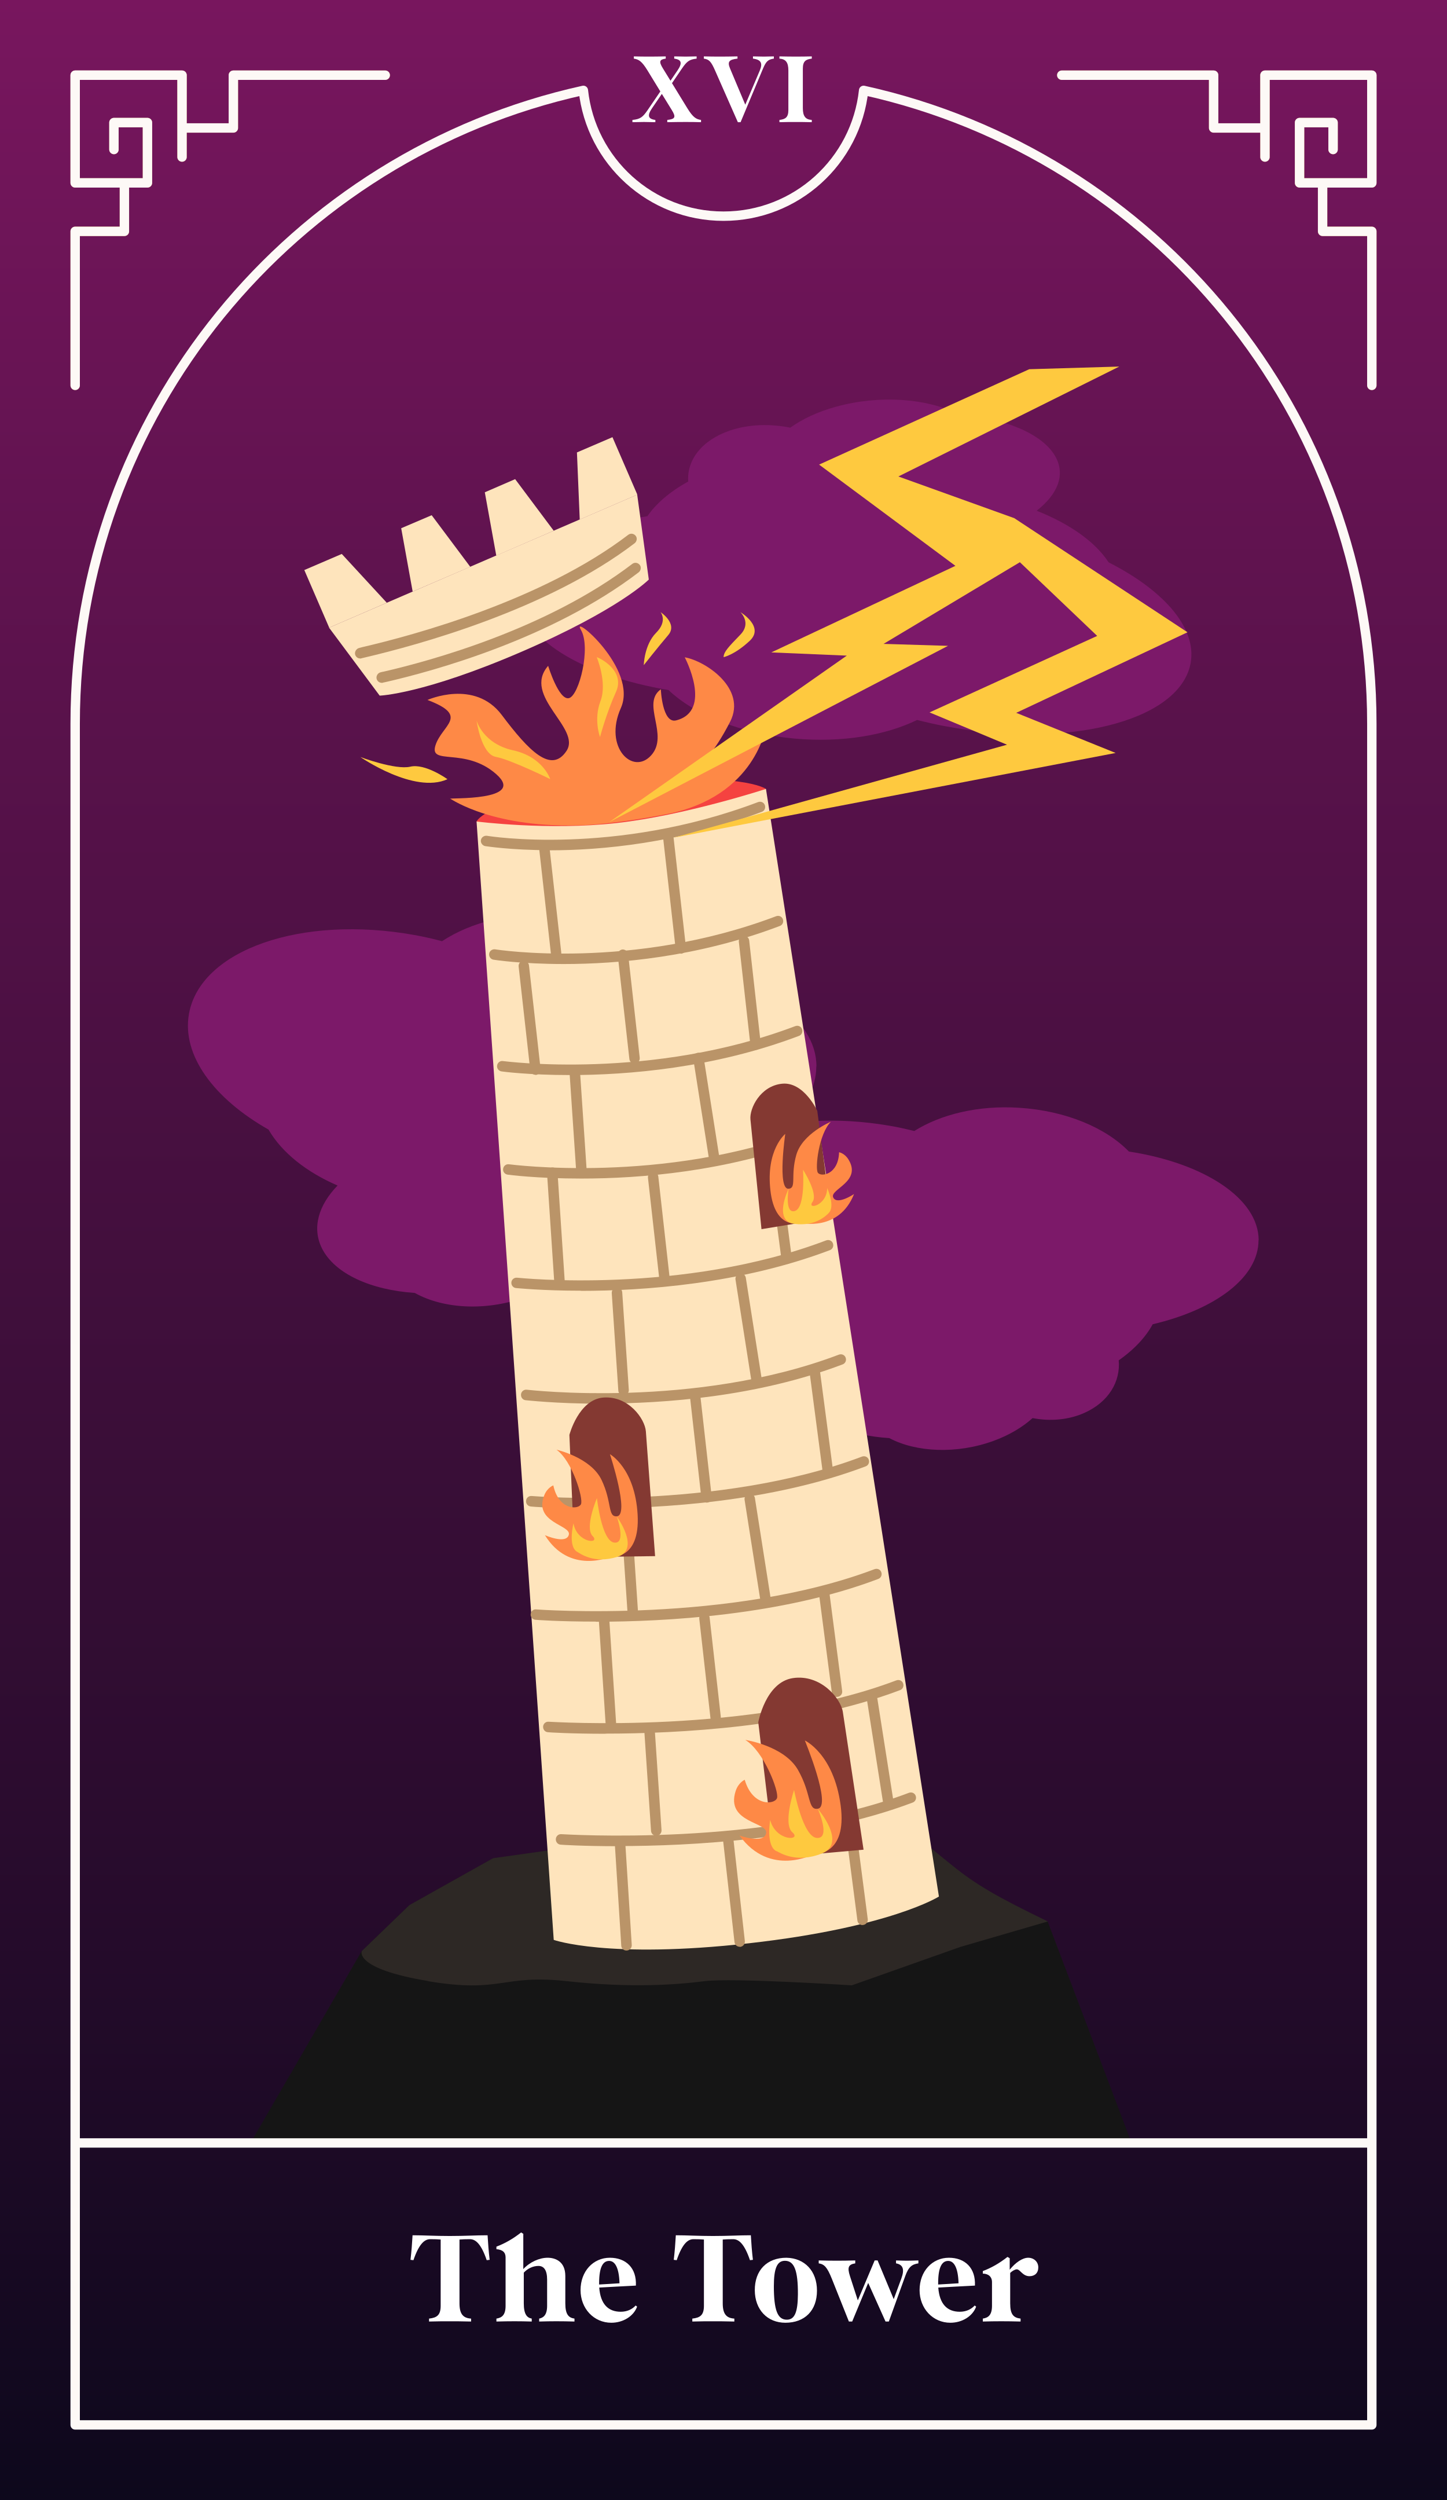 <svg width="154" height="266" viewBox="0 0 154 266" fill="none" xmlns="http://www.w3.org/2000/svg">
<rect x="0" y="0" width="154" height="266" fill="#333333" stroke="none"/>
<g clip-path="url(#clip0_1105_468)">
<rect width="154" height="266" fill="url(#paint0_linear_1105_468)"/>
<g clip-path="url(#clip1_1105_468)">
<path d="M86.891 113.442C86.891 108.339 80.553 104.024 71.878 102.64C69.2 99.753 64.572 97.67 59.185 97.313C54.409 97.001 50.094 98.131 47.044 100.14C46.092 99.887 45.124 99.664 44.127 99.485C32.075 97.313 21.332 101.063 20.112 107.863C19.323 112.282 22.775 116.895 28.578 120.183C29.992 122.623 32.611 124.706 35.929 126.135C33.905 128.218 33.176 130.628 34.262 132.816C35.631 135.539 39.485 137.25 44.142 137.562C47.252 139.303 51.969 139.541 56.239 137.89C58.055 137.19 59.572 136.223 60.733 135.137C62.742 135.539 64.884 135.375 66.744 134.497C69.527 133.188 70.911 130.688 70.687 128.114C72.518 126.775 73.842 125.242 74.631 123.709C81.862 121.924 86.876 118.025 86.876 113.472L86.891 113.442Z" fill="#7C1969"/>
<path d="M133.956 131.967C133.956 127.504 128.123 123.739 120.147 122.519C117.692 119.989 113.422 118.174 108.467 117.862C104.077 117.579 100.104 118.576 97.307 120.332C96.429 120.123 95.551 119.915 94.629 119.766C83.543 117.876 73.663 121.15 72.532 127.087C71.803 130.956 74.973 134.973 80.314 137.845C81.609 139.973 84.019 141.788 87.085 143.038C85.225 144.868 84.555 146.966 85.552 148.871C86.802 151.251 90.358 152.739 94.644 153.007C97.5 154.525 101.845 154.733 105.773 153.29C107.44 152.68 108.839 151.832 109.895 150.879C111.74 151.237 113.719 151.088 115.43 150.314C117.99 149.168 119.269 146.981 119.061 144.734C120.742 143.559 121.963 142.219 122.677 140.895C129.328 139.333 133.941 135.925 133.941 131.953L133.956 131.967Z" fill="#7C1969"/>
<path d="M55.45 63.388C55.287 67.852 61.908 71.869 71.148 73.417C73.916 76.05 78.796 78.044 84.54 78.58C89.629 79.041 94.286 78.223 97.604 76.601C98.616 76.854 99.628 77.092 100.699 77.285C113.511 79.666 125.117 76.809 126.634 70.917C127.617 67.093 124.09 62.926 117.989 59.832C116.561 57.644 113.838 55.725 110.326 54.341C112.558 52.6 113.421 50.532 112.32 48.568C110.951 46.127 106.874 44.491 101.919 44.029C98.661 42.393 93.617 41.991 88.989 43.27C87.025 43.806 85.373 44.595 84.108 45.502C81.966 45.071 79.674 45.13 77.665 45.815C74.66 46.842 73.083 48.984 73.246 51.231C71.252 52.332 69.794 53.612 68.901 54.921C61.119 56.186 55.629 59.4 55.48 63.373L55.45 63.388Z" fill="#7C1969"/>
<path d="M25.5 230L38.488 207.601L43.562 202.706L52.46 197.721L93.423 191.948C93.423 191.948 98.825 196.486 101.354 198.51C103.899 200.548 106.146 201.857 111.502 204.447L121 229.5L56 231L25.5 230Z" fill="#151515"/>
<path d="M45.54 210.786C53.441 212.11 53.382 210.027 60.316 210.786C67.25 211.544 72.041 211.157 75.002 210.786C77.963 210.414 90.655 211.232 90.655 211.232L102.217 207.14L111.516 204.432C106.16 201.843 103.898 200.533 101.369 198.495C98.824 196.456 93.438 191.933 93.438 191.933L52.474 197.706L43.576 202.691L38.502 207.586C38.502 207.586 37.654 209.461 45.555 210.771L45.54 210.786Z" fill="#2D2825"/>
<path d="M50.719 87.404C50.719 87.404 51.775 84.77 65.316 83.386C78.856 82.003 81.52 83.937 81.52 83.937C81.52 83.937 58.188 97.686 50.719 87.404Z" fill="#F54240"/>
<path d="M99.926 201.783C99.926 201.783 94.777 205.057 79.734 206.753C64.691 208.45 58.932 206.396 58.932 206.396L50.719 87.404C50.719 87.404 58.352 88.386 65.643 87.567C72.934 86.749 81.52 83.937 81.52 83.937L99.926 201.783Z" fill="#FEE4BC"/>
<path d="M65.806 196.428C62.116 196.428 59.75 196.279 59.676 196.264C59.363 196.249 59.14 195.981 59.155 195.669C59.17 195.357 59.438 195.118 59.75 195.148C59.973 195.148 81.4 196.562 96.741 190.744C97.039 190.64 97.351 190.774 97.455 191.071C97.559 191.354 97.425 191.681 97.128 191.785C86.638 195.758 73.395 196.413 65.791 196.413L65.806 196.428Z" fill="#BA9468"/>
<path d="M64.453 184.465C60.763 184.465 58.397 184.316 58.322 184.301C58.01 184.286 57.787 184.018 57.801 183.706C57.816 183.393 58.084 183.155 58.397 183.185C58.62 183.185 80.047 184.599 95.402 178.781C95.7 178.676 96.012 178.81 96.117 179.108C96.221 179.391 96.087 179.718 95.789 179.822C85.299 183.795 72.056 184.45 64.453 184.45V184.465Z" fill="#BA9468"/>
<path d="M63.411 172.531C59.542 172.531 57.058 172.352 56.983 172.337C56.671 172.308 56.447 172.04 56.477 171.742C56.507 171.43 56.76 171.192 57.072 171.236C57.281 171.251 77.74 172.754 93.081 166.951C93.379 166.847 93.691 166.981 93.795 167.278C93.9 167.561 93.766 167.888 93.468 167.993C83.231 171.876 70.791 172.546 63.396 172.546L63.411 172.531Z" fill="#BA9468"/>
<path d="M63.143 160.508C59.141 160.508 56.566 160.3 56.492 160.285C56.179 160.255 55.956 159.988 55.986 159.675C56.016 159.363 56.269 159.139 56.596 159.169C56.79 159.184 76.401 160.791 91.742 154.973C92.04 154.869 92.352 155.003 92.456 155.3C92.56 155.583 92.426 155.911 92.129 156.015C82.115 159.809 70.33 160.493 63.143 160.493V160.508Z" fill="#BA9468"/>
<path d="M63.961 149.349C59.185 149.349 56.03 148.977 55.941 148.977C55.629 148.947 55.42 148.664 55.45 148.352C55.48 148.039 55.763 147.816 56.075 147.861C56.254 147.875 73.945 149.944 89.286 144.126C89.584 144.022 89.897 144.156 90.001 144.453C90.105 144.736 89.971 145.063 89.673 145.167C80.567 148.619 70.657 149.334 63.946 149.334L63.961 149.349Z" fill="#BA9468"/>
<path d="M61.834 137.326C57.667 137.326 54.974 137.043 54.915 137.043C54.602 137.014 54.394 136.731 54.424 136.433C54.453 136.121 54.736 135.912 55.034 135.942C55.212 135.957 72.607 137.787 87.933 131.969C88.23 131.865 88.543 131.999 88.647 132.297C88.751 132.579 88.617 132.907 88.32 133.011C78.767 136.627 68.425 137.341 61.819 137.341L61.834 137.326Z" fill="#BA9468"/>
<path d="M61.864 125.393C57.162 125.393 54.097 124.991 54.022 124.976C53.71 124.931 53.501 124.649 53.546 124.351C53.591 124.039 53.873 123.83 54.171 123.875C54.335 123.89 70.553 126.047 85.879 120.244C86.177 120.14 86.49 120.274 86.594 120.572C86.698 120.854 86.564 121.182 86.266 121.286C77.339 124.664 68.128 125.393 61.849 125.393H61.864Z" fill="#BA9468"/>
<path d="M60.658 114.381C56.268 114.381 53.441 114.009 53.382 113.994C53.069 113.95 52.861 113.667 52.905 113.369C52.95 113.057 53.218 112.848 53.53 112.893C53.694 112.908 69.318 114.976 84.644 109.173C84.941 109.069 85.254 109.203 85.358 109.501C85.462 109.783 85.328 110.111 85.031 110.215C75.954 113.652 66.773 114.381 60.643 114.381H60.658Z" fill="#BA9468"/>
<path d="M60.004 102.568C55.465 102.568 52.579 102.121 52.519 102.106C52.221 102.062 52.013 101.764 52.058 101.466C52.102 101.169 52.4 100.961 52.698 101.005C52.846 101.035 67.294 103.282 82.606 97.479C82.903 97.375 83.216 97.508 83.32 97.806C83.424 98.089 83.29 98.416 82.993 98.52C74.243 101.838 65.777 102.568 60.004 102.568Z" fill="#BA9468"/>
<path d="M58.501 90.455C54.305 90.455 51.701 90.024 51.641 90.024C51.343 89.964 51.135 89.682 51.18 89.384C51.239 89.072 51.522 88.893 51.82 88.923C51.954 88.953 65.375 91.125 80.686 85.337C80.984 85.233 81.296 85.367 81.4 85.664C81.504 85.947 81.371 86.274 81.073 86.378C72.22 89.726 63.976 90.47 58.471 90.47L58.501 90.455Z" fill="#BA9468"/>
<path d="M72.458 101.451C72.175 101.451 71.937 101.243 71.908 100.96L70.554 88.967C70.524 88.654 70.732 88.387 71.045 88.357C71.357 88.342 71.625 88.55 71.655 88.848L73.009 100.841C73.038 101.153 72.83 101.421 72.518 101.466C72.503 101.466 72.473 101.466 72.458 101.466V101.451Z" fill="#BA9468"/>
<path d="M59.185 101.972C58.902 101.972 58.664 101.763 58.634 101.481L57.399 90.455C57.37 90.142 57.578 89.875 57.89 89.845C58.188 89.83 58.471 90.023 58.5 90.336L59.735 101.362C59.765 101.674 59.557 101.942 59.244 101.987C59.23 101.987 59.2 101.987 59.185 101.987V101.972Z" fill="#BA9468"/>
<path d="M80.418 111.718C80.136 111.718 79.897 111.51 79.868 111.227L78.633 100.202C78.603 99.889 78.811 99.621 79.124 99.577C79.451 99.547 79.704 99.77 79.734 100.068L80.969 111.093C80.999 111.406 80.79 111.674 80.478 111.704C80.463 111.704 80.433 111.704 80.418 111.704V111.718Z" fill="#BA9468"/>
<path d="M67.532 113.162C67.25 113.162 67.012 112.954 66.982 112.671L65.747 101.645C65.717 101.333 65.925 101.065 66.238 101.021C66.535 101.006 66.818 101.214 66.848 101.512L68.083 112.537C68.113 112.85 67.904 113.118 67.592 113.162C67.577 113.162 67.547 113.162 67.532 113.162Z" fill="#BA9468"/>
<path d="M56.983 114.352C56.7 114.352 56.462 114.144 56.432 113.861L55.197 102.835C55.167 102.523 55.376 102.255 55.688 102.225C55.986 102.21 56.269 102.419 56.298 102.716L57.533 113.742C57.563 114.055 57.355 114.322 57.042 114.367C57.027 114.367 56.998 114.367 56.983 114.367V114.352Z" fill="#BA9468"/>
<path d="M76.014 123.831C75.746 123.831 75.508 123.637 75.464 123.355L73.782 112.656C73.738 112.344 73.946 112.061 74.244 112.016C74.541 111.957 74.839 112.18 74.883 112.478L76.565 123.176C76.609 123.474 76.401 123.771 76.104 123.816C76.074 123.816 76.044 123.816 76.014 123.816V123.831Z" fill="#BA9468"/>
<path d="M61.863 124.975C61.565 124.975 61.327 124.752 61.312 124.455L60.613 114.084C60.598 113.771 60.821 113.503 61.134 113.488C61.431 113.459 61.714 113.697 61.729 114.009L62.428 124.38C62.443 124.693 62.22 124.961 61.907 124.975C61.907 124.975 61.878 124.975 61.863 124.975Z" fill="#BA9468"/>
<path d="M83.722 134.499C83.439 134.499 83.201 134.291 83.171 134.008L81.683 122.64C81.639 122.343 81.862 122.06 82.16 122.015C82.472 121.986 82.74 122.194 82.784 122.492L84.272 133.86C84.317 134.172 84.094 134.44 83.796 134.485C83.767 134.485 83.752 134.485 83.722 134.485V134.499Z" fill="#BA9468"/>
<path d="M70.746 136.835C70.464 136.835 70.226 136.627 70.196 136.344L68.961 125.319C68.931 125.006 69.139 124.738 69.452 124.694C69.764 124.694 70.032 124.872 70.062 125.185L71.297 136.21C71.327 136.523 71.118 136.791 70.806 136.835C70.791 136.835 70.761 136.835 70.746 136.835Z" fill="#BA9468"/>
<path d="M59.558 137.223C59.26 137.223 59.022 136.999 59.007 136.702L58.218 124.813C58.204 124.501 58.427 124.248 58.739 124.218C59.052 124.173 59.32 124.426 59.334 124.739L60.123 136.627C60.138 136.94 59.915 137.193 59.602 137.223H59.573H59.558Z" fill="#BA9468"/>
<path d="M80.507 147.311C80.24 147.311 80.002 147.118 79.957 146.835L78.276 136.136C78.231 135.824 78.439 135.541 78.737 135.497C79.049 135.422 79.332 135.66 79.377 135.958L81.058 146.656C81.103 146.969 80.894 147.251 80.597 147.296C80.567 147.296 80.537 147.296 80.507 147.296V147.311Z" fill="#BA9468"/>
<path d="M66.357 148.472C66.059 148.472 65.821 148.248 65.806 147.951L65.107 137.58C65.092 137.267 65.316 136.999 65.628 136.985C65.926 136.94 66.208 137.193 66.223 137.505L66.922 147.877C66.937 148.189 66.714 148.457 66.402 148.472C66.402 148.472 66.372 148.472 66.357 148.472Z" fill="#BA9468"/>
<path d="M88.111 157.13C87.828 157.13 87.59 156.922 87.56 156.639L86.177 146.119C86.132 145.807 86.355 145.539 86.653 145.494C86.98 145.465 87.233 145.673 87.278 145.971L88.662 156.49C88.706 156.788 88.483 157.071 88.185 157.115C88.156 157.115 88.141 157.115 88.111 157.115V157.13Z" fill="#BA9468"/>
<path d="M75.196 159.87C74.913 159.87 74.675 159.661 74.645 159.379L73.455 148.814C73.425 148.502 73.633 148.234 73.946 148.204C74.258 148.189 74.526 148.382 74.556 148.695L75.746 159.259C75.776 159.572 75.568 159.84 75.255 159.87C75.24 159.87 75.211 159.87 75.196 159.87Z" fill="#BA9468"/>
<path d="M64.05 160.702C63.752 160.702 63.514 160.479 63.5 160.181L62.756 148.843C62.741 148.53 62.964 148.278 63.276 148.248C63.574 148.218 63.857 148.456 63.872 148.769L64.615 160.107C64.63 160.419 64.407 160.672 64.095 160.702H64.065H64.05Z" fill="#BA9468"/>
<path d="M81.475 170.746C81.207 170.746 80.969 170.553 80.925 170.27L79.243 159.572C79.199 159.259 79.407 158.977 79.705 158.932C80.017 158.858 80.3 159.096 80.344 159.393L82.026 170.092C82.07 170.389 81.862 170.687 81.564 170.731C81.535 170.731 81.505 170.731 81.475 170.731V170.746Z" fill="#BA9468"/>
<path d="M67.324 171.891C67.026 171.891 66.788 171.668 66.773 171.371L66.074 160.999C66.059 160.687 66.282 160.419 66.595 160.404C66.892 160.374 67.175 160.613 67.19 160.925L67.889 171.296C67.904 171.609 67.681 171.876 67.368 171.891C67.368 171.891 67.339 171.891 67.324 171.891Z" fill="#BA9468"/>
<path d="M89.079 180.551C88.796 180.551 88.558 180.343 88.528 180.06L87.159 169.54C87.114 169.243 87.338 168.96 87.635 168.915C87.963 168.871 88.216 169.094 88.26 169.392L89.629 179.911C89.674 180.224 89.451 180.492 89.153 180.536C89.123 180.536 89.108 180.536 89.079 180.536V180.551Z" fill="#BA9468"/>
<path d="M76.163 183.289C75.88 183.289 75.642 183.081 75.612 182.798L74.422 172.234C74.392 171.921 74.6 171.653 74.913 171.609C75.225 171.594 75.493 171.787 75.523 172.1L76.713 182.664C76.743 182.977 76.535 183.245 76.222 183.289C76.207 183.289 76.178 183.289 76.163 183.289Z" fill="#BA9468"/>
<path d="M65.018 184.123C64.72 184.123 64.482 183.899 64.467 183.602L63.723 172.264C63.709 171.951 63.932 171.698 64.244 171.668C64.557 171.624 64.825 171.877 64.839 172.189L65.583 183.527C65.598 183.84 65.375 184.093 65.063 184.123H65.033H65.018Z" fill="#BA9468"/>
<path d="M83.99 194.151C83.722 194.151 83.484 193.958 83.439 193.675L81.758 182.977C81.713 182.664 81.922 182.382 82.219 182.337C82.532 182.278 82.814 182.501 82.859 182.798L84.54 193.497C84.585 193.794 84.377 194.092 84.079 194.137C84.049 194.137 84.02 194.137 83.99 194.137V194.151Z" fill="#BA9468"/>
<path d="M94.51 192.113C94.242 192.113 94.004 191.919 93.959 191.637L92.278 180.938C92.233 180.641 92.441 180.343 92.739 180.298C93.051 180.239 93.334 180.462 93.379 180.76L95.06 191.458C95.105 191.771 94.896 192.053 94.599 192.098C94.569 192.098 94.539 192.098 94.51 192.098V192.113Z" fill="#BA9468"/>
<path d="M69.838 195.312C69.541 195.312 69.303 195.089 69.288 194.791L68.589 184.42C68.574 184.108 68.797 183.84 69.109 183.825C69.422 183.795 69.69 184.033 69.705 184.346L70.404 194.717C70.419 195.03 70.196 195.297 69.883 195.312C69.883 195.312 69.853 195.312 69.838 195.312Z" fill="#BA9468"/>
<path d="M91.801 204.821C91.518 204.821 91.28 204.612 91.251 204.33L89.882 193.81C89.837 193.497 90.06 193.229 90.358 193.185C90.67 193.155 90.938 193.363 90.983 193.661L92.352 204.181C92.396 204.493 92.173 204.761 91.876 204.806C91.846 204.806 91.831 204.806 91.801 204.806V204.821Z" fill="#BA9468"/>
<path d="M78.722 207.126C78.439 207.126 78.201 206.918 78.171 206.635L76.936 195.639C76.907 195.327 77.115 195.059 77.427 195.029C77.725 195.029 78.008 195.207 78.037 195.52L79.272 206.516C79.302 206.828 79.094 207.096 78.781 207.141C78.767 207.141 78.737 207.141 78.722 207.141V207.126Z" fill="#BA9468"/>
<path d="M66.669 207.528C66.372 207.528 66.134 207.305 66.119 207.007L65.434 196.205C65.419 195.892 65.643 195.639 65.955 195.609C66.267 195.594 66.535 195.818 66.55 196.13L67.235 206.933C67.25 207.245 67.026 207.498 66.714 207.528H66.684H66.669Z" fill="#BA9468"/>
<path d="M61.179 165.686C61.119 165.15 60.599 152.666 60.599 152.666C60.599 152.666 61.581 148.887 64.229 148.693C66.878 148.5 68.634 150.94 68.738 152.294C68.842 153.648 69.72 165.567 69.72 165.567L61.179 165.671V165.686Z" fill="#843932"/>
<path d="M64.944 165.641C64.944 165.641 60.599 167.561 57.995 163.335C57.995 163.335 60.271 164.347 60.539 163.29C60.807 162.234 56.73 162.025 57.935 159.064C58.263 158.261 58.888 158.038 58.888 158.038C59.453 160.701 61.581 160.642 61.834 160.032C62.102 159.421 60.911 155.449 59.23 154.243C59.23 154.243 62.875 155.062 64.021 157.457C65.167 159.853 64.646 161.415 65.658 161.326C67.042 161.192 64.914 154.72 64.914 154.72C64.914 154.72 67.577 156.193 67.86 161.148C68.143 166.102 64.944 165.611 64.944 165.611V165.641Z" fill="#FE8946"/>
<path d="M61.403 165.091C61.715 165.269 63.188 166.43 65.703 165.641C68.217 164.853 65.643 161.356 65.643 161.356C65.643 161.356 66.7 164.302 65.361 164.123C64.021 163.945 63.53 159.392 63.53 159.392C63.53 159.392 62.191 162.546 63.069 163.424C63.947 164.302 61.432 164.213 61.031 162.085C61.031 162.085 60.42 164.51 61.417 165.105L61.403 165.091Z" fill="#FEC93F"/>
<path d="M82.442 197.632C82.338 197.052 80.701 183.243 80.701 183.243C80.701 183.243 81.475 178.973 84.391 178.542C87.308 178.11 89.48 180.669 89.703 182.157C89.927 183.645 91.906 196.799 91.906 196.799L82.442 197.632Z" fill="#843932"/>
<path d="M86.609 197.274C86.609 197.274 81.952 199.774 78.708 195.295C78.708 195.295 81.327 196.233 81.535 195.028C81.743 193.837 77.205 193.956 78.291 190.564C78.589 189.641 79.258 189.359 79.258 189.359C80.106 192.26 82.457 192.007 82.696 191.308C82.934 190.608 81.282 186.308 79.318 185.118C79.318 185.118 83.425 185.728 84.913 188.287C86.386 190.846 85.939 192.632 87.04 192.439C88.558 192.186 85.657 185.177 85.657 185.177C85.657 185.177 88.722 186.591 89.466 192.067C90.21 197.542 86.609 197.26 86.609 197.26V197.274Z" fill="#FE8946"/>
<path d="M82.651 196.947C83.008 197.126 84.749 198.286 87.472 197.2C90.195 196.114 87.04 192.454 87.04 192.454C87.04 192.454 88.454 195.623 86.951 195.549C85.448 195.474 84.511 190.445 84.511 190.445C84.511 190.445 83.291 194.061 84.332 194.953C85.374 195.846 82.591 195.965 81.966 193.644C81.966 193.644 81.49 196.397 82.636 196.962L82.651 196.947Z" fill="#FEC93F"/>
<path d="M88.468 129.573C88.438 129.096 86.98 118.19 86.98 118.19C86.98 118.19 85.552 115.065 83.231 115.303C80.909 115.541 79.749 117.937 79.868 119.112C79.987 120.303 81.043 130.778 81.043 130.778L88.468 129.558V129.573Z" fill="#843932"/>
<path d="M85.209 130.108C85.209 130.108 89.271 131.105 90.893 127.043C90.893 127.043 89.063 128.263 88.676 127.4C88.274 126.522 91.786 125.733 90.283 123.338C89.867 122.683 89.301 122.594 89.301 122.594C89.227 124.989 87.367 125.257 87.039 124.766C86.727 124.275 87.144 120.645 88.423 119.35C88.423 119.35 85.388 120.615 84.748 122.876C84.108 125.123 84.808 126.403 83.93 126.477C82.709 126.581 83.573 120.644 83.573 120.644C83.573 120.644 81.489 122.326 81.995 126.671C82.501 131.016 85.209 130.093 85.209 130.093V130.108Z" fill="#FE8946"/>
<path d="M88.186 129.081C87.948 129.289 86.847 130.509 84.54 130.212C82.234 129.914 83.93 126.477 83.93 126.477C83.93 126.477 83.469 129.185 84.6 128.843C85.746 128.486 85.463 124.453 85.463 124.453C85.463 124.453 87.115 126.998 86.475 127.876C85.835 128.753 88.007 128.307 88.037 126.402C88.037 126.402 88.945 128.411 88.171 129.081H88.186Z" fill="#FEC93F"/>
<path d="M47.892 84.992C47.639 84.858 56.12 85.275 52.802 82.358C49.484 79.442 45.66 81.495 46.344 79.308C47.029 77.121 50.049 76.198 45.496 74.472C45.496 74.472 50.511 72.225 53.397 76.064C56.284 79.903 58.665 82.343 60.286 79.903C61.908 77.463 55.525 74.085 58.337 70.841C58.337 70.841 59.468 74.546 60.554 74.278C61.641 74.011 62.92 68.847 61.819 67.002C60.718 65.157 67.935 71.169 66.075 75.335C64.215 79.501 67.354 82.537 69.303 80.364C71.253 78.192 68.202 74.859 70.33 73.341C70.33 73.341 70.479 77.031 71.967 76.644C75.895 75.633 72.875 69.934 72.875 69.934C75.136 70.335 79.496 73.282 77.71 76.778C75.925 80.29 74.392 81.54 74.392 81.54C74.392 81.54 81.609 79.04 81.535 77.24C81.535 77.24 80.508 84.769 70.91 86.629C67.637 87.268 64.14 87.715 62.176 87.789C52.638 88.191 48.145 85.096 47.892 84.962V84.992Z" fill="#FE8946"/>
<path d="M58.56 82.894C58.56 82.894 57.801 80.528 54.602 79.829C51.403 79.129 50.719 76.674 50.719 76.674C50.719 76.674 51.21 80.245 52.772 80.528C54.334 80.811 58.56 82.894 58.56 82.894Z" fill="#FEC93F"/>
<path d="M63.501 69.919C63.858 70.009 66.581 71.377 65.554 73.624C64.528 75.886 63.858 78.416 63.858 78.416C63.858 78.416 63.159 76.585 63.903 74.606C64.662 72.627 63.501 69.904 63.501 69.904V69.919Z" fill="#FEC93F"/>
<path d="M47.609 82.895C47.609 82.895 45.258 81.199 43.666 81.571C42.073 81.943 38.353 80.544 38.353 80.544C38.353 80.544 44.067 84.502 47.609 82.91V82.895Z" fill="#FEC93F"/>
<path d="M68.515 70.767C68.515 70.767 68.559 68.61 69.824 67.33C71.089 66.066 70.3 65.128 70.3 65.128C70.3 65.128 72.16 66.348 71.119 67.568C70.077 68.789 68.515 70.767 68.515 70.767Z" fill="#FEC93F"/>
<path d="M77.011 69.919C77.011 69.354 77.576 68.789 78.796 67.524C80.016 66.259 78.796 65.128 78.796 65.128C78.796 65.128 81.4 66.676 79.793 68.178C78.186 69.681 77.011 69.919 77.011 69.919Z" fill="#FEC93F"/>
<path d="M40.422 74.012C40.422 74.012 45.035 73.864 55.48 69.355C65.925 64.846 69.05 61.662 69.05 61.662L67.815 52.63L35.02 66.781L40.407 74.012H40.422Z" fill="#FEE4BC"/>
<path d="M41.166 64.131L35.035 66.78L32.387 60.65L36.374 58.938L41.166 64.131Z" fill="#FEE4BC"/>
<path d="M50.049 60.308L43.918 62.942L42.698 56.201L45.942 54.817L50.049 60.308Z" fill="#FEE4BC"/>
<path d="M58.932 56.469L52.817 59.117L51.597 52.377L54.825 50.978L58.932 56.469Z" fill="#FEE4BC"/>
<path d="M67.83 52.63L61.7 55.279L61.402 48.136L65.182 46.514L67.83 52.63Z" fill="#FEE4BC"/>
<path d="M40.6 72.643C40.391 72.643 40.198 72.509 40.109 72.301C39.99 72.018 40.139 71.676 40.421 71.557C40.436 71.557 40.585 71.497 40.853 71.453C45.763 70.322 58.173 66.959 67.294 59.995C67.547 59.802 67.889 59.861 68.082 60.099C68.276 60.337 68.216 60.695 67.978 60.888C58.693 67.986 46.09 71.408 41.106 72.554L40.823 72.613C40.823 72.613 40.689 72.658 40.615 72.658L40.6 72.643Z" fill="#BA9468"/>
<path d="M38.309 70.054C38.1 70.054 37.907 69.92 37.818 69.711C37.699 69.429 37.862 69.087 38.145 68.967C38.16 68.967 38.309 68.908 38.577 68.848C44.037 67.584 57.727 63.879 66.863 56.9C67.116 56.707 67.458 56.766 67.651 57.004C67.845 57.242 67.785 57.599 67.547 57.793C58.247 64.905 44.365 68.655 38.844 69.95L38.532 70.024C38.532 70.024 38.398 70.069 38.324 70.069L38.309 70.054Z" fill="#BA9468"/>
<path d="M109.539 39.283L87.174 49.431L101.682 60.203L82.086 69.414L90.121 69.756L64.825 87.478L100.894 68.715L94.034 68.506L108.542 59.817L116.77 67.658L98.929 75.797L107.173 79.234L71.685 89.129L118.734 80.112L108.155 75.842L126.382 67.271L107.946 55.13L95.611 50.695L119.121 39L109.539 39.283Z" fill="#FEC93F"/>
</g>
<path d="M67.308 13V12.76C68.138 12.68 68.408 12.47 68.928 11.71L70.278 9.73L68.908 7.49C68.308 6.51 67.968 6.31 67.458 6.24V6C68.508 6.03 69.508 6.03 70.848 6V6.24C70.188 6.33 70.098 6.54 70.558 7.29L71.358 8.59L72.108 7.49C72.628 6.73 72.558 6.34 71.758 6.24V6C73.048 6.03 72.898 6.03 74.138 6V6.24C73.368 6.32 73.098 6.53 72.578 7.29L71.518 8.85L73.148 11.51C73.758 12.5 74.098 12.69 74.608 12.76V13C73.558 12.97 72.548 12.97 71.018 13V12.76C71.868 12.67 71.958 12.46 71.498 11.71L70.438 9.99L69.398 11.51C68.878 12.27 68.948 12.66 69.748 12.76V13C68.458 12.97 68.608 12.97 67.308 13ZM78.528 13L76.098 7.49C75.688 6.56 75.468 6.31 74.908 6.24V6C76.078 6.03 76.978 6.03 78.488 6V6.24C77.578 6.33 77.398 6.58 77.698 7.29L79.318 11.14L80.868 7.49C81.188 6.73 80.998 6.34 80.138 6.24V6C81.408 6.03 81.198 6.03 82.358 6V6.24C81.748 6.32 81.528 6.53 81.208 7.29L78.818 13H78.528ZM82.954 13V12.76C83.594 12.69 83.904 12.48 83.904 11.71V7.49C83.904 6.64 83.624 6.28 82.954 6.24V6C83.684 6.02 84.244 6.02 84.694 6.02C85.224 6.02 85.744 6.02 86.394 6V6.24C85.754 6.31 85.444 6.52 85.444 7.29V11.51C85.444 12.36 85.724 12.72 86.394 12.76V13C85.664 12.98 85.104 12.98 84.654 12.98C84.124 12.98 83.604 12.98 82.954 13Z" fill="white"/>
<path d="M91.914 9.616L92.022 9.128C91.883 9.097 91.737 9.127 91.622 9.21C91.507 9.293 91.432 9.421 91.417 9.563L91.914 9.616ZM62.086 9.616L62.583 9.563C62.568 9.421 62.493 9.293 62.378 9.21C62.263 9.127 62.117 9.097 61.978 9.128L62.086 9.616ZM8 258H7.5C7.5 258.276 7.724 258.5 8 258.5V258ZM146 258V258.5C146.276 258.5 146.5 258.276 146.5 258H146ZM91.417 9.563C90.638 16.836 84.48 22.5 77 22.5V23.5C84.997 23.5 91.578 17.445 92.411 9.669L91.417 9.563ZM77 22.5C69.52 22.5 63.362 16.836 62.583 9.563L61.589 9.669C62.422 17.445 69.003 23.5 77 23.5V22.5ZM8.5 77C8.5 44.253 31.48 16.872 62.194 10.104L61.978 9.128C30.816 15.994 7.5 43.773 7.5 77H8.5ZM8.5 258V77H7.5V258H8.5ZM146 257.5H8V258.5H146V257.5ZM145.5 77V258H146.5V77H145.5ZM91.806 10.104C122.52 16.872 145.5 44.253 145.5 77H146.5C146.5 43.773 123.184 15.994 92.022 9.128L91.806 10.104Z" fill="#FDF9F6"/>
<path d="M113 8H129.164V13.615H134.627M134.627 16.708V8H146V19.458H140.76M141.875 15.906V13.042H138.307V19.458H140.76M140.76 19.458V24.615H146V41" stroke="url(#paint1_linear_1105_468)" stroke-linecap="round" stroke-linejoin="round"/>
<path d="M113 8H129.164V13.615H134.627M134.627 16.708V8H146V19.458H140.76M141.875 15.906V13.042H138.307V19.458H140.76M140.76 19.458V24.615H146V41" stroke="#FDF9F6" stroke-linecap="round" stroke-linejoin="round"/>
<path d="M41 8H24.836V13.615H19.373M19.373 16.708V8H8V19.458H13.24M12.125 15.906V13.042H15.693V19.458H13.24M13.24 19.458V24.615H8V41" stroke="url(#paint2_linear_1105_468)" stroke-linecap="round" stroke-linejoin="round"/>
<path d="M41 8H24.836V13.615H19.373M19.373 16.708V8H8V19.458H13.24M12.125 15.906V13.042H15.693V19.458H13.24M13.24 19.458V24.615H8V41" stroke="#FDF9F6" stroke-linecap="round" stroke-linejoin="round"/>
<path d="M146 228H8" stroke="#FDF9F6" stroke-linejoin="round"/>
<path d="M45.664 247V246.688C46.496 246.597 46.899 246.324 46.899 245.323V238.277C46.535 238.251 46.353 238.238 45.794 238.238C45.235 238.238 44.624 238.641 44 240.474L43.688 240.435C43.792 239.564 43.857 238.693 43.909 237.822C45.131 237.822 46.236 237.9 47.861 237.9C49.512 237.9 50.643 237.822 51.891 237.822C51.943 238.693 52.008 239.564 52.112 240.435L51.8 240.474C51.176 238.641 50.565 238.238 50.006 238.238C49.447 238.238 49.265 238.251 48.901 238.277V245.063C48.901 246.168 49.265 246.636 50.136 246.688V247C49.187 246.974 48.459 246.974 47.874 246.974C47.185 246.974 46.509 246.974 45.664 247ZM52.833 247V246.688C53.405 246.597 53.808 246.324 53.808 245.323V240.175C53.808 239.642 53.496 239.356 52.833 239.304V239.031C53.704 238.706 54.588 238.212 55.459 237.523L55.693 237.666V241.423C56.382 240.669 57.409 240.214 58.28 240.214C59.099 240.214 60.165 240.604 60.165 242.151V245.063C60.165 246.233 60.503 246.597 61.14 246.688V247C59.749 246.961 58.644 246.961 57.383 247V246.688C57.825 246.597 58.228 246.324 58.228 245.323V242.541C58.228 241.54 57.89 241.085 57.305 241.085C56.746 241.085 56.161 241.345 55.745 241.8V245.063C55.745 246.233 56.083 246.597 56.59 246.688V247C55.329 246.961 54.224 246.961 52.833 247ZM65.062 247.13C63.19 247.13 61.786 245.609 61.786 243.659C61.786 241.644 63.138 240.214 64.906 240.214C66.622 240.214 67.766 241.306 67.675 243.178C66.284 243.243 65.023 243.321 63.775 243.386C63.905 245.128 64.711 245.96 66.063 245.96C66.739 245.96 67.285 245.7 67.649 245.297L67.805 245.414C67.441 246.428 66.323 247.13 65.062 247.13ZM63.762 243.061C64.568 243.022 65.244 242.97 65.933 242.931C65.881 241.215 65.426 240.552 64.828 240.552C64.152 240.552 63.775 241.241 63.762 242.853V243.061ZM73.682 247V246.688C74.514 246.597 74.917 246.324 74.917 245.323V238.277C74.553 238.251 74.371 238.238 73.812 238.238C73.253 238.238 72.642 238.641 72.018 240.474L71.706 240.435C71.81 239.564 71.875 238.693 71.927 237.822C73.149 237.822 74.254 237.9 75.879 237.9C77.53 237.9 78.661 237.822 79.909 237.822C79.961 238.693 80.026 239.564 80.13 240.435L79.818 240.474C79.194 238.641 78.583 238.238 78.024 238.238C77.465 238.238 77.283 238.251 76.919 238.277V245.063C76.919 246.168 77.283 246.636 78.154 246.688V247C77.205 246.974 76.477 246.974 75.892 246.974C75.203 246.974 74.527 246.974 73.682 247ZM83.581 247.13C81.669 247.13 80.344 245.739 80.331 243.685C80.317 241.553 81.618 240.214 83.698 240.214C85.647 240.253 86.948 241.631 86.948 243.711C86.948 245.83 85.66 247.13 83.581 247.13ZM83.737 246.805C84.569 246.805 84.906 246.025 84.919 244.114C84.933 241.566 84.529 240.539 83.541 240.539C82.71 240.539 82.359 241.319 82.359 243.243C82.359 245.778 82.749 246.805 83.737 246.805ZM90.345 247L88.525 242.437C88.031 241.215 87.732 240.903 87.134 240.812V240.5C88.525 240.539 89.63 240.539 91.021 240.5V240.812C90.306 240.929 90.15 241.215 90.462 242.177L91.294 244.751L93.088 240.5H93.4L95.116 244.621L95.922 242.437C96.299 241.423 96.091 240.942 95.363 240.812V240.5C96.624 240.539 96.351 240.539 97.742 240.5V240.812C97.066 240.916 96.702 241.163 96.338 242.177L94.596 247H94.245L92.399 242.892L90.696 247H90.345ZM101.145 247.13C99.273 247.13 97.869 245.609 97.869 243.659C97.869 241.644 99.221 240.214 100.989 240.214C102.705 240.214 103.849 241.306 103.758 243.178C102.367 243.243 101.106 243.321 99.858 243.386C99.988 245.128 100.794 245.96 102.146 245.96C102.822 245.96 103.368 245.7 103.732 245.297L103.888 245.414C103.524 246.428 102.406 247.13 101.145 247.13ZM99.845 243.061C100.651 243.022 101.327 242.97 102.016 242.931C101.964 241.215 101.509 240.552 100.911 240.552C100.235 240.552 99.858 241.241 99.845 242.853V243.061ZM104.6 247V246.688C105.172 246.597 105.575 246.324 105.575 245.323V242.775C105.575 242.268 105.211 241.904 104.6 241.904V241.631C105.471 241.306 106.355 240.812 107.226 240.123L107.46 240.266V241.488C108.084 240.708 108.838 240.214 109.423 240.214C110.034 240.214 110.502 240.643 110.502 241.241C110.502 241.826 110.138 242.177 109.566 242.177C108.825 242.177 108.578 241.449 108.214 241.449C108.019 241.449 107.733 241.618 107.512 241.826V245.063C107.512 246.233 107.85 246.597 108.617 246.688V247C107.096 246.961 105.991 246.961 104.6 247Z" fill="white"/>
</g>
<defs>
<linearGradient id="paint0_linear_1105_468" x1="77" y1="0" x2="77" y2="266" gradientUnits="userSpaceOnUse">
<stop stop-color="#78165E"/>
<stop offset="1" stop-color="#0D081C"/>
</linearGradient>
<linearGradient id="paint1_linear_1105_468" x1="114" y1="39.278" x2="138.274" y2="2.852" gradientUnits="userSpaceOnUse">
<stop stop-color="#FDE9B8"/>
<stop offset="0.281" stop-color="#B2752E"/>
<stop offset="0.667" stop-color="#BB7226"/>
<stop offset="1" stop-color="#FDE8B7"/>
</linearGradient>
<linearGradient id="paint2_linear_1105_468" x1="40" y1="39.278" x2="15.726" y2="2.852" gradientUnits="userSpaceOnUse">
<stop stop-color="#FDE9B8"/>
<stop offset="0.281" stop-color="#B2752E"/>
<stop offset="0.667" stop-color="#BB7226"/>
<stop offset="1" stop-color="#FDE8B7"/>
</linearGradient>
<clipPath id="clip0_1105_468">
<rect width="154" height="266" fill="white"/>
</clipPath>
<clipPath id="clip1_1105_468">
<path d="M8 77C8 38.892 38.892 8 77 8V8C115.108 8 146 38.892 146 77V228H8V77Z" fill="white"/>
</clipPath>
</defs>
</svg>
